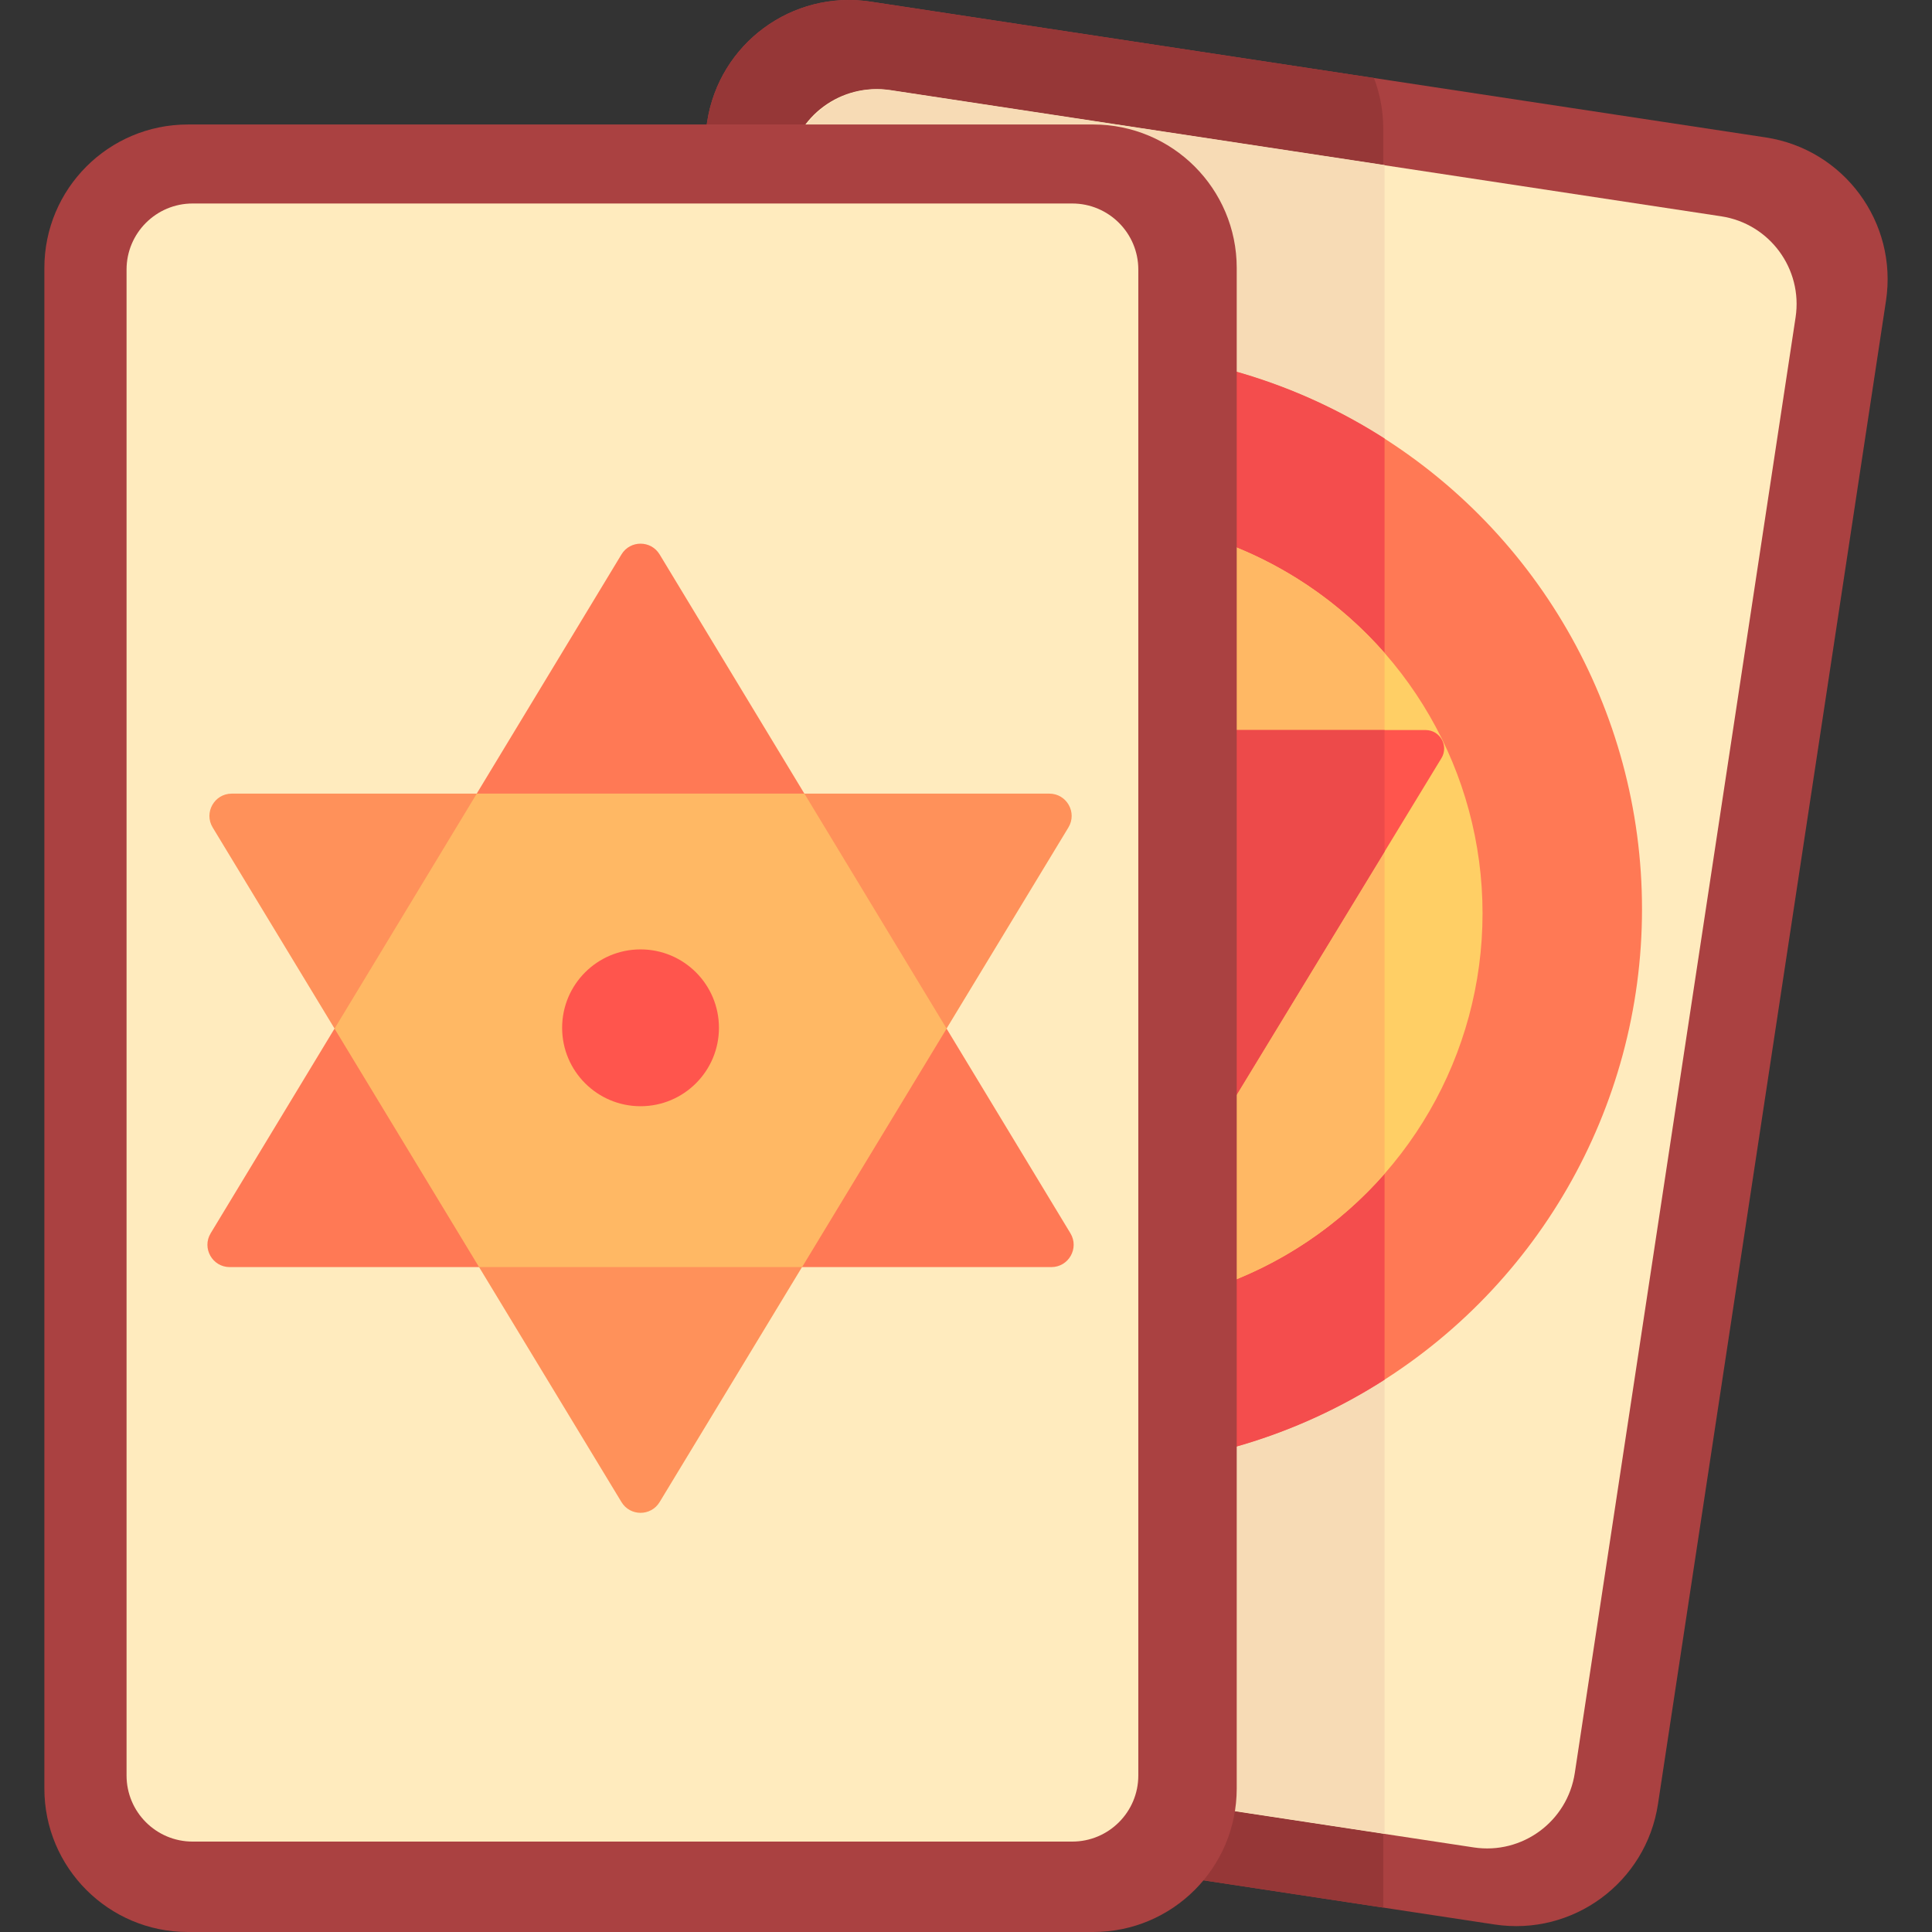 <svg version="1.1" xmlns="http://www.w3.org/2000/svg" xmlns:xlink="http://www.w3.org/1999/xlink" x="0px" y="0px" viewBox="0 0 512 512" style="enable-background:new 0 0 512 512;" xml:space="preserve"><rect x="0" y="0" width="512" height="512" fill="#333333" stroke="none"/><path style="fill:#AA4141;" d="M396.078,510.007L158.86,474.026c-20.765-3.15-35.045-22.536-31.895-43.301L187.393,32.33 c3.15-20.765,22.536-35.045,43.301-31.895l237.218,35.981c20.765,3.15,35.045,22.536,31.895,43.301l-60.428,398.395 C436.229,498.877,416.843,513.157,396.078,510.007z"></path><path style="fill:#963737;" d="M187.393,32.33l-60.428,398.395c-3.15,20.765,11.13,40.151,31.895,43.301l207.723,31.507V34.165 c0-4.753-0.879-9.298-2.472-13.492L230.694,0.435C209.929-2.714,190.543,11.566,187.393,32.33z"></path><path style="fill:#FFEBBE;" d="M390.566,489.587L170.18,456.16c-12.838-1.947-21.666-13.933-19.719-26.771l58.514-385.774 c1.947-12.838,13.933-21.666,26.771-19.719l220.385,33.428c12.838,1.947,21.666,13.933,19.719,26.771l-58.514,385.774 C415.389,482.706,403.404,491.535,390.566,489.587z"></path><path style="fill:#F7DBB5;" d="M366.924,485.95V43.741L236.085,23.896c-12.838-1.947-24.823,6.881-26.771,19.719l-58.513,385.774 c-1.947,12.838,6.881,24.823,19.719,26.771L366.924,485.95z"></path><circle style="fill:#FF7955;" cx="287.09" cy="240.93" r="148.06"></circle><path style="fill:#F44D4D;" d="M366.924,116.212c-23.035-14.776-50.433-23.345-79.831-23.345c-33.795,0-64.939,11.33-89.858,30.389 L166.38,326.68c26.837,37.71,70.902,62.308,120.713,62.308c29.399,0,56.796-8.569,79.831-23.345V116.212z"></path><circle style="fill:#FFCF65;" cx="288.21" cy="242.05" r="104.68"></circle><path style="fill:#FFB864;" d="M366.924,173.043c-19.186-21.867-47.334-35.675-78.711-35.675 c-57.814,0-104.681,46.867-104.681,104.681c0,57.813,46.867,104.681,104.681,104.681c31.377,0,59.525-13.809,78.711-35.675V173.043z "></path><path style="fill:#FF554D;" d="M283.404,349.166L193.2,200.929c-1.99-3.27,0.364-7.459,4.192-7.459h180.409 c3.828,0,6.182,4.188,4.192,7.459l-90.205,148.236C289.877,352.307,285.316,352.307,283.404,349.166z"></path><path style="fill:#ED4A4A;" d="M193.2,200.929l88.599,145.599c2.122,0.129,4.26,0.201,6.414,0.201c1.723,0,3.435-0.049,5.138-0.131 l73.573-120.905V193.47H197.392c-0.809,0-1.546,0.195-2.196,0.521c-0.917,1.771-1.785,3.572-2.602,5.4 C192.706,199.914,192.897,200.432,193.2,200.929z"></path><path style="fill:#AA4141;" d="M289.717,512H49.786c-21.002,0-38.028-17.026-38.028-38.028V71.02 c0-21.002,17.026-38.028,38.028-38.028h239.931c21.002,0,38.028,17.026,38.028,38.028v402.952 C327.745,494.974,310.719,512,289.717,512z"></path><path style="fill:#FFEBBE;" d="M284.149,488.04H51.054c-9.674,0-17.516-7.842-17.516-17.516V71.445 c0-9.674,7.842-17.516,17.516-17.516h233.095c9.674,0,17.516,7.842,17.516,17.516v399.078 C301.665,480.197,293.823,488.04,284.149,488.04z"></path><path style="fill:#FF7955;" d="M164.698,146.926L55.83,326.829c-2.382,3.936,0.452,8.964,5.053,8.964h217.736 c4.601,0,7.435-5.028,5.053-8.964L174.805,146.926C172.506,143.128,166.996,143.128,164.698,146.926z"></path><path style="fill:#FF915A;" d="M164.7,398.07L56.362,219.287c-2.385-3.936,0.449-8.967,5.051-8.967h216.676 c4.603,0,7.437,5.031,5.051,8.967L174.803,398.07C172.504,401.864,166.999,401.864,164.7,398.07z"></path><polygon style="fill:#FFB864;" points="88.667,272.582 126.971,335.793 212.55,335.793 250.855,272.582 213.177,210.32 126.345,210.32 "></polygon><circle style="fill:#FF554D;" cx="169.75" cy="272.38" r="20.78"></circle></svg>